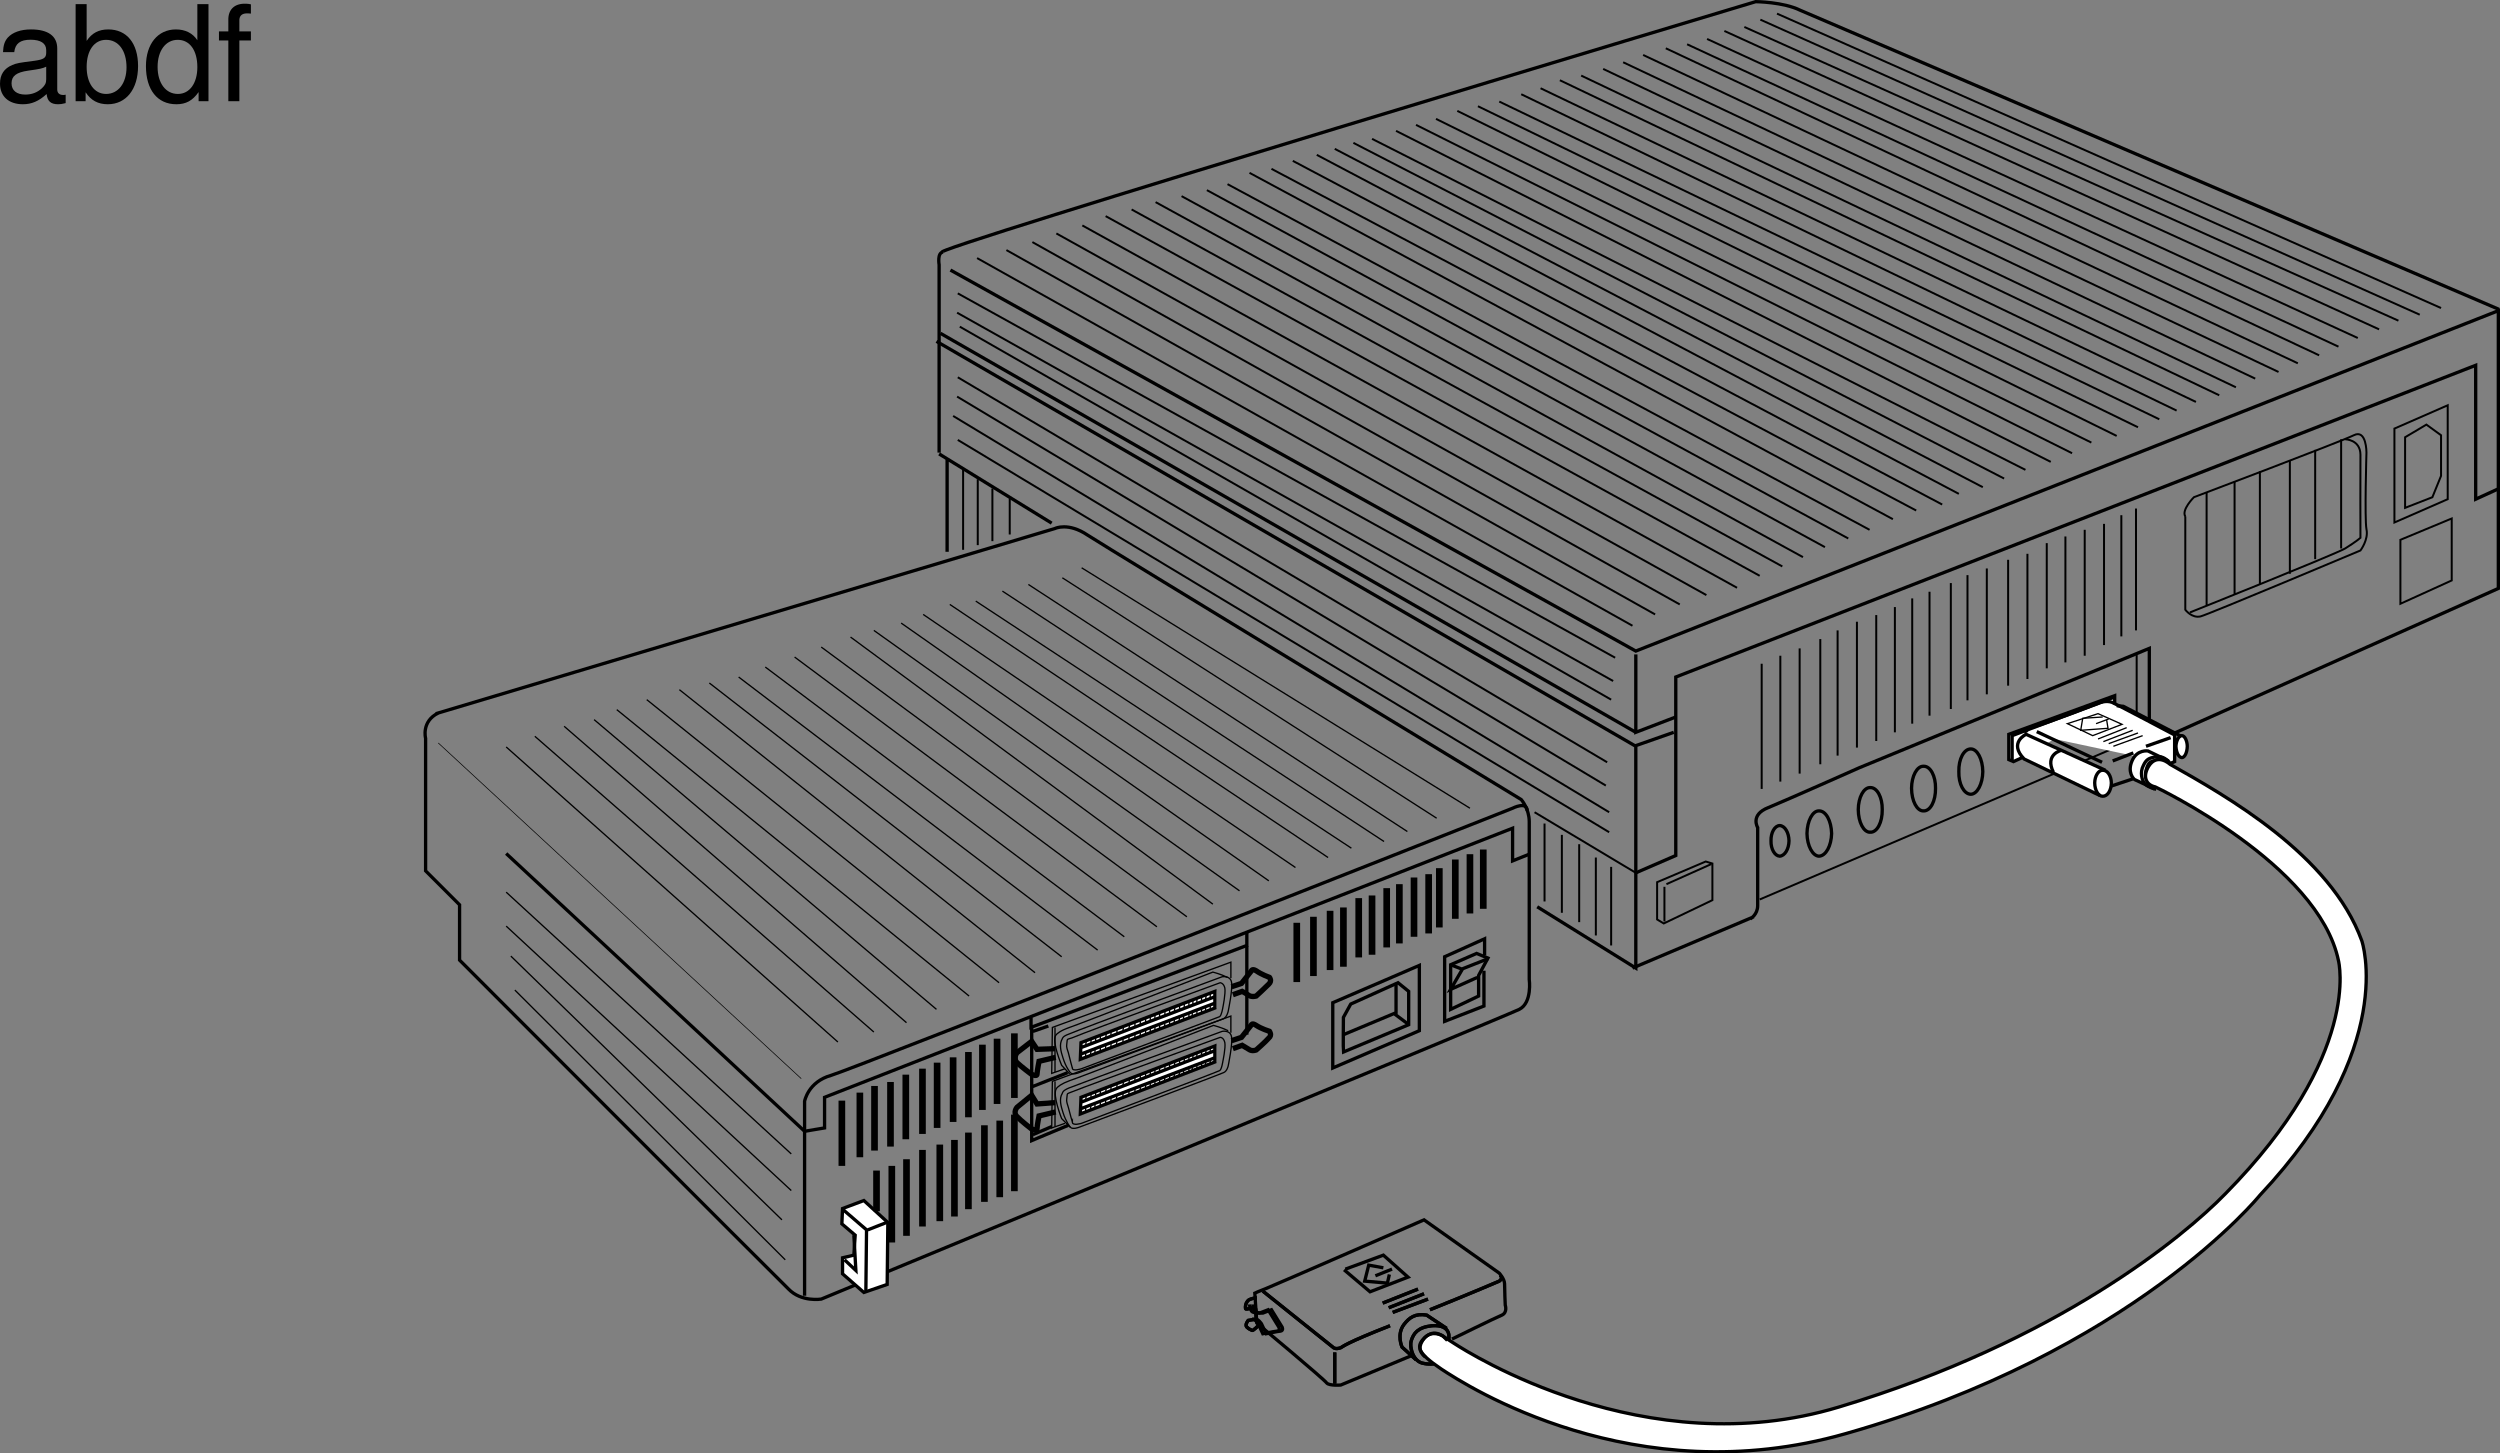 <svg xmlns="http://www.w3.org/2000/svg" xmlns:xlink="http://www.w3.org/1999/xlink" width="375.352" height="218.224"><rect width="100%" height="100%" fill="#808080" stroke="none"/><defs><path id="a" d="M10.703-.984c-.187.046-.265.046-.36.046-.577 0-.905-.296-.905-.828v-6.156c0-1.86-1.36-2.86-3.938-2.86-1.547 0-2.766.438-3.484 1.22-.47.546-.672 1.14-.72 2.187h1.688c.141-1.281.891-1.86 2.454-1.86 1.515 0 2.343.547 2.343 1.547v.454c-.015.718-.375.968-1.734 1.156-2.36.297-2.734.375-3.36.64C1.454-4.921.845-4 .845-2.64.844-.734 2.156.453 4.28.453 5.594.453 6.656 0 7.844-1.078 7.954 0 8.484.453 9.562.453c.36 0 .579-.031 1.141-.172zM7.781-3.297c0 .563-.156.89-.656 1.36-.688.625-1.5.937-2.484.937-1.297 0-2.063-.625-2.063-1.688 0-1.093.719-1.656 2.516-1.906 1.781-.25 2.125-.328 2.687-.593zm0 0"/><path id="b" d="M1.078-14.578V0h1.5v-1.344C3.375-.125 4.438.453 5.906.453c2.75 0 4.547-2.25 4.547-5.734 0-3.407-1.687-5.5-4.469-5.5-1.437 0-2.468.547-3.25 1.719v-5.516zm4.578 5.36c1.86 0 3.063 1.624 3.063 4.124 0 2.375-1.235 4-3.063 4-1.781 0-2.922-1.61-2.922-4.062 0-2.469 1.141-4.063 2.922-4.063zm0 0"/><path id="c" d="M9.906-14.578H8.234v5.422c-.687-1.063-1.812-1.625-3.218-1.625-2.72 0-4.5 2.187-4.5 5.515 0 3.547 1.718 5.72 4.562 5.72 1.438 0 2.438-.532 3.344-1.829V0h1.484Zm-4.61 5.36c1.798 0 2.938 1.577 2.938 4.093 0 2.422-1.156 4.031-2.921 4.031-1.829 0-3.047-1.625-3.047-4.062 0-2.438 1.218-4.063 3.03-4.063zm0 0"/><path id="d" d="M5.156-10.484H3.422v-1.641c0-.688.375-1.063 1.156-1.063.14 0 .203 0 .578.032v-1.39a3.975 3.975 0 0 0-.937-.095c-1.532 0-2.453.875-2.453 2.375v1.782H.359v1.359h1.407V0h1.656v-9.125h1.734Zm0 0"/></defs><path fill="none" stroke="#000" stroke-miterlimit="10" stroke-width=".5" d="M142.7 40.547 245.602 97.75l129.5-51.101v41.699L322.7 111.75V97.348l-43.5 17.902s-10.86 4.832-13.7 6c-2.785 1.082-1.601 3-1.601 3s.008 10.223 0 11.7c.008 1.382-1.098 2-1.098 2m.5-.301-18.2 7.699"/><path fill="none" stroke="#000" stroke-miterlimit="10" stroke-width=".5" d="m245.602 131.047 6-2.598v-26.8L371.7 54.848v20.101l3.5-1.601"/><path fill="none" stroke="#000" stroke-miterlimit="10" stroke-width=".5" d="m251.602 107.649-6 2.3V98.25m0 11.7L141.2 50.046m110.101 59.904-5.7 2v33.398l-14.8-9.2M140.602 51.25l105 60.797"/><path fill="none" stroke="#000" stroke-miterlimit="10" stroke-width=".3" d="M264.5 99.649v18.8m2.801-19.999v18.898m2.899-20v18.8m3.101-20.198v18.8m-30.801-16-98.699-54.703M242.2 102.25l-98.5-55.3m98.199 58.097-97.797-56m97.199 65.403-97.5-57.801m97.301 61.301L143.7 59.546m97.902 62.404-98.5-59.5m98.5 62.5-97.8-58.903m101.8 65-15.203-9.098m11.5 8.2v11.8m-2.297-13.199v11.7m-2.5-13.7v11.7m-2.602-13.102v11.7m-2.601-13.399v11.699m16.902-2.898 7.3-3.102 1 .3v5.5l-7.3 3.5-1-.6zm8.098-2.7-6.7 3m-.3 5.598v-5.2M146.7 38.75l98.402 55.2m3.398-1.7-97.398-54.703M252.2 90.75 155 36.348m101.2 53-97.598-54.3M260.801 88.25l-98.3-54.402M264.2 86.45l-98.2-54m101.602 52.597L169.899 31.45M270.7 83.649l-97.2-53.301M274 82.149l-96.601-52.7"/><path fill="none" stroke="#000" stroke-miterlimit="10" stroke-width=".5" d="M141 67.95v-28.2s-.316-1.828.602-1.902c-5.219.562 122-37.598 122-37.598s4.144.032 6.7 1.297L375.2 46.45M157.899 78.547 141 68.15m1.2.6v14.098"/><path fill="none" stroke="#000" stroke-miterlimit="10" stroke-width=".3" d="M144.602 70.547v12m2.199-10.597v9.898m2.199-8.5v7.902m2.602-6.402v5.402m124.297 14.399v18.8"/><path fill="none" stroke="#000" stroke-miterlimit="10" stroke-width=".5" d="M267.2 128.547c.773-.047 1.378-1.062 1.402-2.297-.023-1.261-.629-2.277-1.402-2.3-.727.023-1.336 1.039-1.301 2.3-.035 1.235.574 2.25 1.3 2.297zm5.902 0c1.043-.035 1.851-1.555 1.898-3.398-.047-1.907-.855-3.426-1.898-3.399-.957-.027-1.77 1.492-1.8 3.399.03 1.843.843 3.363 1.8 3.398zm-207.301-21.5 92.598-27.7s1.976-.983 4.902 1c3.008 1.974 65.098 39.7 65.098 39.7s1.191 1.332 1.203 3.3c-.012 1.985 0 23.7 0 23.7s.484 3.5-1.5 4.5c-1.969.98-104.8 43.5-104.8 43.5s-2.974.492-4.903-1.5C116.37 191.582 69 144.15 69 144.15v-8.301l-5.1-5.099v-19.902s-.676-2.531 1.902-3.8zm0 0"/><path fill="none" stroke="#000" stroke-miterlimit="10" stroke-width=".5" d="m76 128.149 44.801 41.699 3-.5v-4.598l103.3-40.402v4.902l2.5-1"/><path fill="none" stroke="#000" stroke-miterlimit="10" stroke-width=".5" d="M120.801 194.547v-29.2s.516-2.933 4-3.898c3.438-1.015 102.3-40.101 102.3-40.101s2.169-1.121 2.2.402"/><path fill="none" stroke="#000" stroke-miterlimit="10" stroke-width=".1" d="m120.301 161.95-54.5-50.403"/><path fill="none" stroke="#000" stroke-miterlimit="10" stroke-width=".2" d="m162.399 85.25 58.3 36.098M159.5 86.75l56.2 36.098M154.399 87.75l56.902 37.098M150.5 88.75l57.301 37.598M146.5 90.25l56.399 37.098M142.602 90.75l56.797 38m-60.797-36.5 55.898 38m-59.199-36.703 55.2 38.703M131.2 94.649l54.902 39.101M76 112.149l49.801 44.3m-45.5-45.902L131.2 154.95m-46.5-45.903 51.402 44.5m-46.902-45.5 51.402 43.5m-48-45 52.898 43m-48.398-44.5 52.898 42.5m-48-44 53.399 42.5m-48.899-43.5 52.9 41.103m-48.501-42.001 53.902 41m-49.902-42.5 53.902 40.5m-49.5-42 54.399 40.5m-50.399-42 54.899 40.5m-50.5-42 54.402 40.101M76 133.95l42.801 39.3M76 139.047l42.801 39.703m-1.402 4.399-40.7-39.602m41.2 45.602-40.598-40.5"/><path fill="#fff" d="m133.2 192.848-3.5 1.2-3.2-2.798v-2.402l1.7-.399.199-3-2-1.699.101-2.3 3.2-1.2 3.601 3.297-.101 9.3"/><path fill="none" stroke="#000" stroke-miterlimit="10" stroke-width=".5" d="m133.2 192.848-3.5 1.2-3.2-2.798v-2.402l1.7-.399.199-3-2-1.699.101-2.3 3.2-1.2 3.601 3.297zm0 0"/><path fill="none" stroke="#000" stroke-miterlimit="10" stroke-width=".5" d="m126.5 181.547 3.602 3.102-.102 9.3m.301-9.3 2.8-1.102"/><path fill="none" stroke="#000" stroke-miterlimit="10" stroke-width=".5" d="m126.801 189.149 1.7 1.601-.301-5.3"/><path fill="none" stroke="#000" stroke-miterlimit="10" d="M222.7 127.547v8.902m-2-8.199v8.899m-2.2-8.102v8.902m-2.398-7.601v8.902m-1.602-8v8.899m-2.199-8.399v8.899m-2.199-7.899v8.899m-1.902-8.301v8.902m-2.2-7.8v8.898m-2-8.5v8.902m-2.3-7.5v8.899m-2-8.399v8.899m-2.5-8v8.898"/><path fill="none" stroke="#000" stroke-miterlimit="10" stroke-width=".5" d="M222.801 145.75v5.297l-5.902 2.3v-9.698l6-2.7v2.5"/><path fill="none" stroke="#000" stroke-miterlimit="10" stroke-width=".5" d="M222 146.45v3.097l-4.199 2v-6.7l3.899-1.698 1.699.699zm0 0"/><path fill="none" stroke="#000" stroke-miterlimit="10" stroke-width=".5" d="m221.801 146.75-4 1.797 1.8-3.098 3.798-1.5m-3.797 1.598-1.8-.7m-17.7 15.501v-9.8l13-5.599v9.801zm0 0"/><path fill="none" stroke="#000" stroke-miterlimit="10" stroke-width=".5" d="M201.7 157.95c-.043-.293 0-5.2 0-5.2l1.101-2 7.098-3.203 1.601 1.3v5zm0 0"/><path fill="none" stroke="#000" stroke-miterlimit="10" stroke-width=".5" d="m201.7 155.348 7.902-3.3v-4.298m1.797 6-2-1.5"/><path fill="none" stroke="#000" stroke-miterlimit="10" d="M152.301 155.149v9.699m-2.601-8.898v9.8m-2.2-8.902v9.8m-2.101-8.698v9.8m-2.297-9v9.7m-2.402-8.903v9.8m-2.2-8.897v9.8m-2.5-8.902v9.7m-2.3-8.598v9.699m-2.399-9.102v9.703m-2.199-8.703v9.703m-2.703-8.5v9.797m5.203.703v6.098m2.297-6.801v11.5m2.203-12.5v11.5m2.398-12.898v11.5m2.602-12.301v11.5m2.199-12.199v11.5m2.098-12.602v11.5m2.402-12.597v11.5m2.301-12.2v11.5m2.199-12.402v11.5"/><path fill="none" stroke="#000" stroke-miterlimit="10" stroke-width=".5" d="M187.2 139.95v2l-32.399 12.3v-1.5m.098 1.5v17l5.5-2.3m-5.297 1.398 2.797-1.2m-2.797-14.3 2.297-.8M155 163.149l5.301-2.102"/><path fill="none" stroke="#000" stroke-miterlimit="10" stroke-width=".2" d="m160.602 161.25-1.203-1.3s-1.512-3.567-.899-4.5c.192-.282.786-.747 2.102-1.2 1.176-.375 21.5-8.3 21.5-8.3s1.258.328 2.2.8"/><path fill="none" stroke="#000" stroke-miterlimit="10" stroke-width=".5" d="M187.2 142.047v13.3"/><path fill="none" stroke="#000" stroke-miterlimit="10" d="M194.7 138.547v8.902"/><path fill="#fff" d="m162.399 159.047.101-2.5 20.102-7.7v2.5l-20.203 7.7m.203-1.797 20-7.601m-20 8.601 19.898-7.601m-9.5 1.898-.101.703m7.801-3.601-.098.699m1.398-1.199-.101.699m-17.199 7.699-.098.703m5.199-2.703-.101.703"/><path fill="none" stroke="#000" stroke-miterlimit="10" stroke-width=".5" d="m162.2 159.047.101-2.5 20.098-7.7v2.5zm.199-1.797 20-7.601m-20.098 8.601 20-7.601"/><path fill="none" stroke="#000" stroke-miterlimit="10" stroke-width=".2" d="m163.102 156.25-.102.7m1.5-1.2v.7m.7-1v.699m.902-1-.102.699m.801-1v.7m.899-1.098v.8m1-1.203-.098.703m1-1-.102.7m.899-1v.699m.801-1.102v.8m.8-.999v.7m.7-1.001v.703m.699-.902v.7m.703-1.098v.699m.797-.801v.7m.703-1.098v.8m.797-1-.098.7m.801-1.102v.8m.699-.999v.699m.699-1v.7m.602-.899v.8m.598-1.101v.7m.699-.899v.699m.703-1-.102.8m.7-.999v.699m-17.899 6.102v.8m-.801 1.297v.703m1.399-1.203v.703m.801-1v.7m.8-1v.699m.801-1v.699m.899-1.098-.098.797m1-1.199v.7m.898-1.001v.703m.899-1v.7m.801-1.102v.8m.8-.999v.699m.7-1v.7m.699-.899v.699m.703-1.098v.7m.797-.801-.098.699m.801-1.098v.797m.699-1v.703m.801-1.101-.102.8m.7-.999v.699m.8-1v.699m.5-.898v.8m.7-1.101v.699m.699-.898v.699m.601-1v.8m.7-.999v.699m-17.899 6.101-.101.797m21.101-11.699v-2.399l-26.8 9.801-.102 6.899 2-.7"/><path fill="none" stroke="#000" stroke-miterlimit="10" stroke-width=".2" d="M161 160.348s-.328-1.16-.601-2.3c-.36-1.067-.25-.888-.2-1.599.044-.515.044-.386.7-.601 3.355-1.39 22.3-8.3 22.3-8.3s.516.015.7.8c.137.812-.297 2.902-.297 2.902s-.188 1.235-.5 1.399c-.91.363-20.703 7.8-20.703 7.8s-1.41.497-1.399-.101zm0 0"/><path fill="none" stroke="#000" stroke-miterlimit="10" stroke-width=".2" d="M160.7 161.047s-.668-.781-1.098-2.2c-.324-.976-.613-2.062-.102-2.898.036-.066.024-.351 1-.699 1.871-.82 23-8.601 23-8.601s1.211-.203 1.399.8c.215.993-.5 4.399-.5 4.399s-.176.86-.7 1.101c-1.152.454-21.699 8.098-21.699 8.098s-.93.418-1.3 0zm-2.301-6.797v6.7"/><path fill="none" stroke="#000" stroke-miterlimit="10" stroke-width=".8" d="m158.399 157.45-2.7.097-.8-1.199-2.2 1.7s-.66.82 0 1.5c.622.597 2.102 1.702 2.102 1.702s.918.496.899 0c.02-.465.3-1.902.3-1.902l2.5-.598m26.399-10.601 1.5-.5 1.5-1.899s.101-.36.703 0c.754.547 2 1 2 1s.418.504-.102 1c-.441.461-1.898 1.797-1.898 1.797s-.629.2-1.102-.098c-.511-.363-1-.601-1-.601l-1.398.5"/><path fill="#fff" d="m162.399 167.25.101-2.5 20.102-7.703v2.402l-20.203 7.801m.203-1.8 20-7.7m-20 8.7 19.898-7.602m-9.5 1.902-.101.7m7.801-3.602-.098.7M182 157.25l-.101.797m-17.199 7.602-.098.8m5.199-2.699-.101.7"/><path fill="none" stroke="#000" stroke-miterlimit="10" stroke-width=".5" d="m162.2 167.25.101-2.5 20.098-7.703v2.402zm.199-1.8 20-7.7m-20.098 8.7 20-7.602"/><path fill="none" stroke="#000" stroke-miterlimit="10" stroke-width=".2" d="m163.102 164.45-.102.699m1.5-1.301v.8m.7-.999v.699m.902-1.098-.102.797m.801-1.097v.8m.899-1.101v.699m1-1.098-.098.7m1-1.102-.102.8m.899-1.101v.8m.801-1.097v.7m.8-1v.8m.7-1v.7m.699-.903v.703m.703-1.101v.699m.797-.898v.699m.703-1v.699m.797-1-.098.8m.801-1.101v.703m.699-1v.797m.699-1v.703m.602-.902v.7m.598-1.001v.703m.699-.902v.7m.703-1.001-.102.703m.7-1v.797m-17.899 6.102v.699M163 166.25v.7m1.399-1.301v.8m.801-.999v.699m.8-1.102v.8m.801-1.097v.797m.899-1.097-.098.699m1-1.102v.703m.898-1.101v.8m.899-1.101v.8m.801-1.101v.703m.8-1v.797m.7-1v.703m.699-.902v.7m.703-1.098v.699m.797-.899-.098.7m.801-1v.699m.699-1v.8m.801-1.101-.102.7m.7-1.001v.8m.8-.999v.7m.5-.899v.699m.7-1v.7m.699-.899v.699m.601-1v.7m.7-1.001v.8m-17.899 6.103-.101.699m21.101-11.602v-2.5l-26.8 9.8-.102 7 2-.698"/><path fill="none" stroke="#000" stroke-miterlimit="10" stroke-width=".2" d="M161 168.45s-.328-1.102-.601-2.2c-.36-1.11-.25-.93-.2-1.601.044-.555.044-.426.7-.7 3.355-1.332 22.3-8.199 22.3-8.199s.516-.027.7.797c.137.774-.297 2.8-.297 2.8s-.188 1.298-.5 1.403c-.91.422-20.703 7.899-20.703 7.899s-1.41.457-1.399-.2zm0 0"/><path fill="none" stroke="#000" stroke-miterlimit="10" stroke-width=".2" d="M160.7 169.25s-.668-.824-1.098-2.203c-.324-1.012-.613-2.101-.102-2.898.036-.106.024-.39 1-.801 1.871-.758 23-8.5 23-8.5s1.211-.242 1.399.8c.215.954-.5 4.4-.5 4.4s-.176.82-.7 1c-1.152.515-21.699 8.202-21.699 8.202s-.93.375-1.3 0zm-2.301-6.902v6.8"/><path fill="none" stroke="#000" stroke-miterlimit="10" stroke-width=".8" d="m158.399 165.547-2.7.203-.8-1.3-2.2 1.8s-.66.778 0 1.399c.622.656 2.102 1.8 2.102 1.8s.918.458.899 0c.02-.503.3-1.902.3-1.902l2.5-.598m26.399-10.699 1.5-.5 1.5-1.902s.101-.297.703.101c.754.508 2 .899 2 .899s.418.566-.102 1c-.441.523-1.898 1.8-1.898 1.8s-.629.259-1.102-.1c-.511-.302-1-.599-1-.599l-1.398.5"/><path fill="none" stroke="#000" stroke-miterlimit="10" stroke-width=".2" d="m160.7 169.25-1.301-1.3s-1.434-3.567-.797-4.5c.172-.282.762-.747 2-1.2 1.254-.375 21.598-8.3 21.598-8.3s1.238.328 2.199.8"/><path d="m371.602 60.848 3.598-1.598m-3.598 4.2 3.598-1.602"/><path fill="none" stroke="#000" stroke-miterlimit="10" stroke-width=".3" d="m323.301 111.45-2.7-.5-56.401 24.097m56.601-36.699v13.101m-42-18.101v18.902m2.899-19.902v18.902m2.8-20.101v18.8m2.602-20.101v18.8m2.598-19.8v18.601m3.199-19.902v18.902m2.5-20.101v18.8m2.902-19.8v18.902m3.199-20.203v18.902m2.899-19.8v18.8m2.902-20.402v18.8m2.801-19.8V99.45M313 79.547V98.45m2.899-19.801v18.199m2.601-19.5v18.2"/><path fill="none" stroke="#000" stroke-miterlimit="10" stroke-width=".5" d="M280.801 124.95c1.024.042 1.832-1.481 1.8-3.403.032-1.824-.776-3.344-1.8-3.297-.976-.047-1.789 1.473-1.8 3.297.011 1.922.824 3.445 1.8 3.402zm8-3.2c1.024.04 1.832-1.48 1.8-3.402.032-1.828-.776-3.348-1.8-3.3-.976-.048-1.789 1.472-1.8 3.3.011 1.922.824 3.441 1.8 3.402zm7.098-2.5c.965-.02 1.773-1.539 1.8-3.402-.027-1.887-.835-3.406-1.8-3.399-1.035-.008-1.848 1.512-1.797 3.399-.05 1.863.762 3.383 1.797 3.402zm0 0"/><path fill="none" stroke="#000" stroke-miterlimit="10" stroke-width=".3" d="M320.7 76.348v18.3m7.402-17.101v14s.984 1.317 2.297 1c1.246-.324 24-9.898 24-9.898s1.246-1.63.902-3.2c-.293-1.628 0-11.5 0-11.5s.024-3.566-1.902-2.601c-1.914.953-24 9.3-24 9.3s-1.914 1.895-1.297 2.9zm0 0"/><path fill="none" stroke="#000" stroke-miterlimit="10" stroke-width=".3" d="M352.102 65.95s2.266.03 2.297 2.3c-.031 2.211 0 12.5 0 12.5s-.672.59-2.297 1.598c-1.574.914-23.3 9.601-23.3 9.601m2.499-17.999v17m4.199-18.602v17m3.801-18.598v17m4.5-18.601v17m3.801-18.602V83.95m3.898-18v16.398m8-18 8-3.5v14.101l-8 3.5zm0 0"/><path fill="none" stroke="#000" stroke-miterlimit="10" stroke-width=".3" d="M361.102 76.25v-10.6l3.2-1.899 2.198 1.598v6.101l-1.3 3.2zm-.703 14.399v-9.602l7.703-3.2v9.302zM277.5 80.848l-96.3-52.3m99.5 50.999L184.3 27.65m99.9 50.3-96.598-52M287.7 76.649l-96.801-51.301M291.602 75.75l-97.5-51.601m100 50L197.7 23.25m100 49.899-97.301-50.801m100.5 49.5-97.7-50.399m100.903 49.098L206 20.847m101.899 48.501-98.297-49.7m101.5 48.399-98.5-49.297M314 66.45l-98.398-48.602M317.801 65.45l-99-48.801M321 64.149l-99.101-48.2M324.2 62.95l-99.098-47.7m101.699 46.399-98.402-47.5M329.7 60.348 231.3 13.25m101.9 46.098-99-47.3m101.5 46.101-98.301-46.801m101.203 45.5-97.902-46.5m101.402 45.5L243.7 9.348M345 54.547 246.7 8.25m101.5 45.098L250.102 7.25m101 44.797-97.8-45.398M354 50.75 256.301 5.848M357.2 49.45 258.899 4.648m101.203 43.501L261.899 4.047M363.301 47.25l-99-44.3M366.5 46.25 266.801 2.047"/><path fill="#fff" d="M315.7 119.547c.73.02 1.28-.867 1.3-2-.02-1.047-.57-1.93-1.3-1.898-.63-.031-1.184.851-1.2 1.898.016 1.133.57 2.02 1.2 2"/><path fill="#fff" d="M316.102 115.649 304.2 110.25s-2.68 1.246-.301 3.7l11.402 5.5"/><path fill="#fff" d="M317.5 105.75v-1.3l-15.898 5.8v3.797l.7.3 1.3-.597"/><path fill="#fff" d="M304.2 110.047s-.258-.582 1.3-1c1.536-.36 9.7-3.5 9.7-3.5s.937-.437 1.902-.098c.973.434 9.398 4.899 9.398 4.899v4l-.699.3m1.801-.898c.41-.035.781-.758.797-1.703-.016-.848-.387-1.574-.797-1.598-.496.024-.863.75-.902 1.598.039.945.406 1.668.902 1.703"/><path fill="#fff" d="m327.5 110.547-8.699-4.5-1-.098m7.699 8.7s-.797-.844-1.699-.5c-.887.254-1.16.03-1.601 1.5-.313 1.293.324 1.754 1.402 2.5l-.102.3s-.964-.261-1.398-.699c-.543-.543-.836-1.8-.3-2.8.433-.938.82-1.13 1.8-1.301.941-.211 1.539.27 1.898.601.414.246 0 .399 0 .399"/><path fill="#fff" d="m325.602 114.25-3.102-1.5s-1.656-.273-2.398 1.5c-.719 1.657.2 2.668.398 2.797l3 1.402m-3.3-1.499-3.301 1.097m9-7.297-3.7 1.297m-1.898 1-3.101 1.203m-11.399-4.402 9.8 4.601m-13.499-.199v-3.8l15.398-5.801m-8 8s-2.558.59-1.199 3.3m9-3.902 4.399-1.598m-5.098 1.2 4.398-1.602m-5.199 1.301 4.399-1.7m-5.2 1.302 4.301-1.7m-3.601-1.601-3 .199-.301 1.8 4.101-.3-.199-1.2m-1.601.501 1.902-.7"/><path fill="#fff" d="m310.399 108.649 4.601-1.5 3.602 1.601-4.402 1.7-3.801-1.801"/><path fill="none" stroke="#000" stroke-miterlimit="10" stroke-width=".5" d="M315.7 119.547c.73.02 1.28-.867 1.3-2-.02-1.047-.57-1.93-1.3-1.898-.63-.031-1.184.851-1.2 1.898.016 1.133.57 2.02 1.2 2zm0 0"/><path fill="none" stroke="#000" stroke-miterlimit="10" stroke-width=".5" d="M316.102 115.649 304.2 110.25s-2.68 1.246-.301 3.7l11.402 5.5"/><path fill="none" stroke="#000" stroke-miterlimit="10" stroke-width=".5" d="M317.5 105.75v-1.3l-15.898 5.8v3.797l.7.3 1.3-.597"/><path fill="none" stroke="#000" stroke-miterlimit="10" stroke-width=".5" d="M304.2 110.047s-.258-.582 1.3-1c1.536-.36 9.7-3.5 9.7-3.5s.937-.437 1.902-.098c.973.434 9.398 4.899 9.398 4.899v4l-.699.3m1.801-.898c.41-.035.781-.758.797-1.703-.016-.848-.387-1.574-.797-1.598-.496.024-.863.75-.902 1.598.039.945.406 1.668.902 1.703zm0 0"/><path fill="none" stroke="#000" stroke-miterlimit="10" stroke-width=".5" d="m327.5 110.547-8.699-4.5-1-.098m7.699 8.7s-.797-.844-1.699-.5c-.887.254-1.16.03-1.601 1.5-.313 1.293.324 1.754 1.402 2.5l-.102.3s-.964-.261-1.398-.699c-.543-.543-.836-1.8-.3-2.8.433-.938.82-1.13 1.8-1.301.941-.211 1.539.27 1.898.601.414.246 0 .399 0 .399zm0 0"/><path fill="none" stroke="#000" stroke-miterlimit="10" stroke-width=".5" d="m325.602 114.25-3.102-1.5s-1.656-.273-2.398 1.5c-.719 1.657.2 2.668.398 2.797l3 1.402m-3.3-1.499-3.301 1.097m9-7.297-3.7 1.297m-1.898 1-3.101 1.203m-11.399-4.402 9.8 4.601m-13.499-.199v-3.8l15.398-5.801m-8 8s-2.558.59-1.199 3.3"/><path fill="none" stroke="#000" stroke-miterlimit="10" stroke-width=".2" d="m317.301 112.047 4.399-1.598m-5.098 1.2 4.398-1.602m-5.199 1.301 4.399-1.7m-5.2 1.302 4.301-1.7m-3.601-1.601-3 .199-.301 1.8 4.101-.3-.199-1.2m-1.601.501 1.902-.7"/><path fill="none" stroke="#000" stroke-miterlimit="10" stroke-width=".2" d="m310.399 108.649 4.601-1.5 3.602 1.601-4.402 1.7zm0 0"/><path fill="#fff" d="M334.102 179.25c20.621-20.914 17-35 17-35-2.961-14.476-27.5-26.101-27.5-26.101-1.574-.352-1.844-1.715-1-3.102 1.3-2.074 3.2-.297 3.2-.297 8.421 4.758 24.089 13.524 28.8 26.5 0 0 5.539 16.024-15.3 38.2 0 0-19.048 23.554-62.2 35.8-31.754 9.074-56.961-7.226-60.703-9.703-3.758-2.523-3.758-3.46-2.5-4.7 1.648-1.472 2.492-.323 4.5.903 1.992 1.274 28.605 18.309 57.703 9.5 32.848-9.867 51.789-25.617 58-32"/><path fill="none" stroke="#000" stroke-miterlimit="10" stroke-width=".5" d="M334.102 179.25c20.621-20.914 17-35 17-35-2.961-14.476-27.5-26.101-27.5-26.101-1.574-.352-1.844-1.715-1-3.102 1.3-2.074 3.2-.297 3.2-.297 8.421 4.758 24.089 13.524 28.8 26.5 0 0 5.539 16.024-15.3 38.2 0 0-19.048 23.554-62.2 35.8-31.754 9.074-56.961-7.226-60.703-9.703-3.758-2.523-3.758-3.46-2.5-4.7 1.648-1.472 2.492-.323 4.5.903 1.992 1.274 28.605 18.309 57.703 9.5 32.848-9.867 51.789-25.617 58-32zm-133.703 23.797v4.703"/><path fill="none" stroke="#000" stroke-miterlimit="10" stroke-width=".5" d="M217.5 201.149s.625-2.336-2.5-2.102c-2.144.227-2.77 1.172-3.101 2.203-.367 1.074.23 2.996 1.601 3.399 1.141.281 1.801.101 1.801.101"/><path fill="none" stroke="#000" stroke-miterlimit="10" stroke-width=".5" d="m212.602 204.149-2.102-1.899s-.855-1.898.301-3.402c.8-1.031 1.688-1.684 3.399-1.399l3 2"/><path fill="none" stroke="#000" stroke-miterlimit="10" stroke-width=".5" d="M211.899 203.547 201.3 207.95s-1.71.13-2.101-.3c-.329-.528-10.5-9-10.5-9l-.301-4.5s.742-.34 1.703-.7c.957-.359 23.7-10.3 23.7-10.3l11.3 8s.789.87.797 1.601c-.008.836.101 3.2.101 3.2s.375 1.093-.5 1.5c-.804.316-7.5 3.597-7.5 3.597"/><path fill="none" stroke="#000" stroke-miterlimit="10" stroke-width=".5" d="M188.7 194.848s-1.122.101-1.399.5c-.32.441-.32.742-.3 1.101-.02.36 1.48-.417 1.5 0 .1.422.1 1.598.1 1.598l-1.202.203s-.54.66-.2 1c.262.258.622.438.801.5.18.059 1-.8 1-.8"/><path fill="none" stroke="#000" stroke-miterlimit="10" stroke-width=".5" d="M188.102 195.848s.02.601.297 1c.203.32 1.203.3 1.203.3l1.297-.5 1.601 2.602s.239.5-.199.598c-.402.023-2.2.402-2.2.402l-.702-1.5s-.5-.742-.899-.703m1.102-4.199 10.5 8.402s.328.43 1.2.098c.41-.219.69-.664 7.398-3.3m6-2.399c6.175-2.477 10.402-4.301 10.402-4.301s.668-.45.098-.899m-24.801 11.598v4.703m7.203-12.101 5.297-2.102m-4.399 2.801 5.301-2.098m-4.699 2.797 5.297-2m2.902 6.203-.7-.703s-1.585-.898-2.702.3c-1.028 1.243-.844 2.145.101 2.903"/><path fill="none" stroke="#000" stroke-miterlimit="10" stroke-width=".5" d="M217.5 201.149s.625-2.336-2.5-2.102c-2.144.227-2.77 1.172-3.101 2.203-.266.77.129 2.965 1.601 3.399 1.141.281 1.801.101 1.801.101"/><path fill="none" stroke="#000" stroke-miterlimit="10" stroke-width=".5" d="m212.602 204.149-2.102-1.899s-.855-1.898.301-3.402c.8-1.031 1.688-1.684 3.399-1.399l3 2m-28.5-4.601s-1.122.101-1.399.5c-.32.441-.32.742-.3 1.101-.02.36 1.48-.417 1.5 0 .1.422.1 1.598.1 1.598l-1.202.203s-.54.66-.2 1c.262.258.622.438.801.5.18.059 1-.8 1-.8"/><path fill="none" stroke="#000" stroke-miterlimit="10" stroke-width=".5" d="M187.602 195.848s.039.601.297 1c.222.32 1.203.3 1.203.3l1.297-.5L192 199.25s.262.5-.199.598c-.379.023-2.2.402-2.2.402l-.702-1.5s-.477-.742-.899-.703m1.602-4.199 10.5 8.402s.328.43 1.2.098c.41-.219.69-.664 7.398-3.3m6-2.399c6.175-2.477 10.402-4.301 10.402-4.301s.668-.45.098-.899m-17.598 4.2 5.297-2.102m-4.399 2.801 5.301-2.098m-4.699 2.797 5.297-2m-12.399-4.5 5.7-2.098 3.699 3.301-5.7 2.2-3.898-3.301"/><path fill="none" stroke="#000" stroke-miterlimit="10" stroke-width=".5" d="m207.7 190.348-2.2-.399-.601 2.399 3.402.3.3-1.3m-2.101.199 2.5-1"/><g transform="translate(-11.625 -3.726)"><use xlink:href="#a" width="100%" height="100%" x="10.781" y="18.925"/><use xlink:href="#b" width="100%" height="100%" x="21.901" y="18.925"/><use xlink:href="#c" width="100%" height="100%" x="33.021" y="18.925"/><use xlink:href="#d" width="100%" height="100%" x="44.141" y="18.925"/></g></svg>
